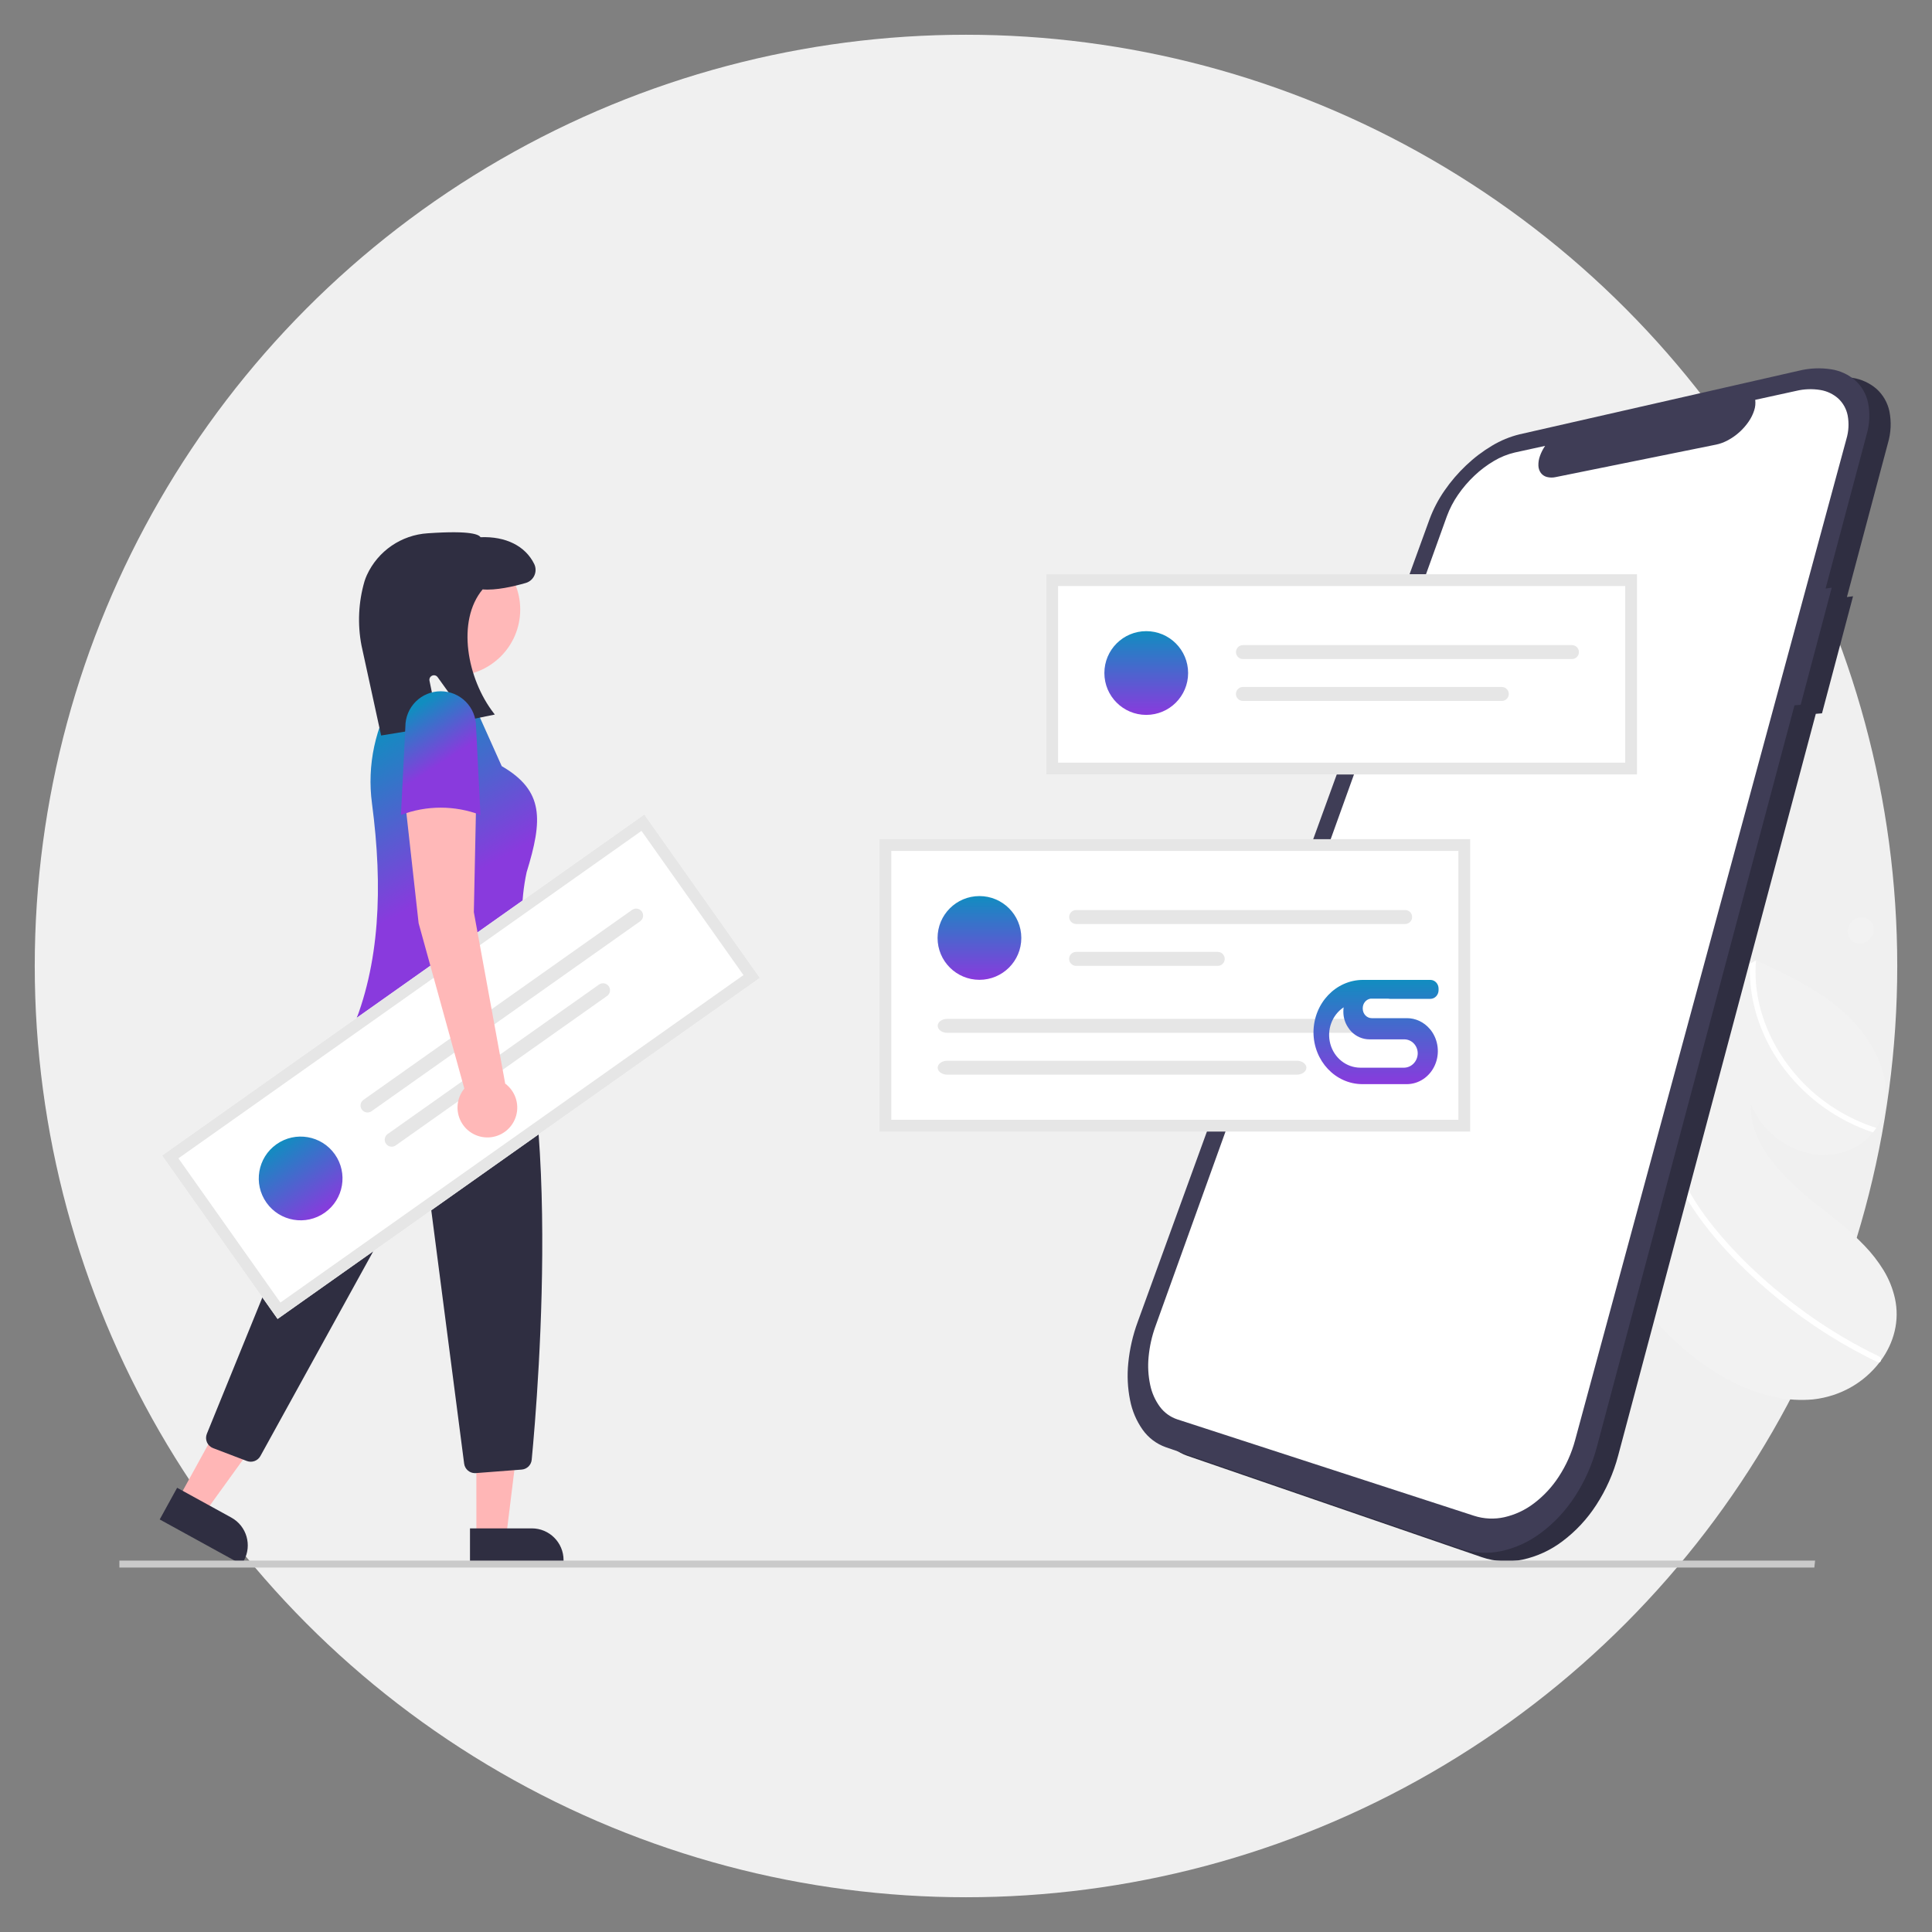 <?xml version="1.0" encoding="UTF-8"?>
<svg width="278px" height="278px" viewBox="0 0 278 278" version="1.1" xmlns="http://www.w3.org/2000/svg" xmlns:xlink="http://www.w3.org/1999/xlink">
    <rect x="0" y="0" width="278" height="278" fill="#808080" stroke="none"/>
    <!-- Generator: Sketch 64 (93537) - https://sketch.com -->
    <title>ux</title>
    <desc>Created with Sketch.</desc>
    <defs>
        <linearGradient x1="50%" y1="0%" x2="50%" y2="100%" id="linearGradient-1">
            <stop stop-color="#118DC0" offset="0%"></stop>
            <stop stop-color="#893ADD" offset="100%"></stop>
        </linearGradient>
        <linearGradient x1="50%" y1="0%" x2="65.025%" y2="50%" id="linearGradient-2">
            <stop stop-color="#118DC0" offset="0%"></stop>
            <stop stop-color="#893ADD" offset="100%"></stop>
        </linearGradient>
        <linearGradient x1="50%" y1="0%" x2="70.663%" y2="50%" id="linearGradient-3">
            <stop stop-color="#118DC0" offset="0%"></stop>
            <stop stop-color="#893ADD" offset="100%"></stop>
        </linearGradient>
        <linearGradient x1="50%" y1="0%" x2="50%" y2="100%" id="linearGradient-4">
            <stop stop-color="#118DC0" offset="0%"></stop>
            <stop stop-color="#893ADD" offset="100%"></stop>
        </linearGradient>
    </defs>
    <g id="ux" stroke="none" stroke-width="1" fill="none" fill-rule="evenodd">
        <circle id="Oval" fill="#F0F0F0" cx="139" cy="139" r="134"></circle>
        <g id="undraw_Push_notifications_re_t84m" transform="translate(17, 53)" fill-rule="nonzero">
            <path d="M219.505,135.048 C219.443,134.969 219.381,134.891 219.32,134.812 C219.259,134.733 219.199,134.654 219.138,134.575 C219.078,134.496 219.018,134.417 218.958,134.337 C218.898,134.257 218.839,134.177 218.779,134.097 C218.68,131.789 218.679,129.501 218.775,127.234 C218.869,124.983 219.06,122.759 219.347,120.562 C219.63,118.382 220.005,116.235 220.473,114.122 C220.936,112.025 221.489,109.967 222.13,107.95 C222.203,107.717 222.278,107.485 222.353,107.254 C222.429,107.024 222.506,106.794 222.585,106.567 C222.663,106.338 222.743,106.11 222.824,105.883 C222.904,105.656 222.987,105.43 223.07,105.205 C223.688,103.52 224.368,101.877 225.11,100.274 C225.847,98.683 226.643,97.136 227.498,95.632 C228.347,94.14 229.251,92.693 230.212,91.292 C231.166,89.902 232.173,88.56 233.233,87.267 L233.401,87.064 L233.568,86.863 L233.736,86.662 L233.905,86.463 L234.027,86.319 L234.149,86.176 C234.191,86.129 234.232,86.082 234.273,86.035 C234.315,85.988 234.357,85.941 234.4,85.895 L234.5,85.84 L234.6,85.786 L234.7,85.731 L234.799,85.677 L234.806,85.675 L234.812,85.672 L234.818,85.669 L234.824,85.666 L234.865,85.645 L234.904,85.622 L234.943,85.6 L234.981,85.578 L235.154,85.485 L235.326,85.394 L235.499,85.303 L235.67,85.211 L235.539,85.145 L235.211,84.982 L235.214,84.981 C235.242,84.993 235.27,85.005 235.297,85.019 C235.325,85.032 235.353,85.045 235.381,85.057 C235.409,85.071 235.437,85.084 235.464,85.097 C235.492,85.11 235.519,85.123 235.547,85.137 L235.579,85.15 L235.611,85.164 L235.644,85.178 C235.654,85.182 235.665,85.187 235.675,85.193 C235.684,85.198 235.693,85.202 235.703,85.205 L235.731,85.217 L235.76,85.229 L235.788,85.242 C236.983,85.789 238.181,86.345 239.363,86.928 C240.545,87.511 241.71,88.118 242.842,88.772 C243.972,89.421 245.067,90.129 246.122,90.893 C247.175,91.653 248.171,92.488 249.103,93.392 C250.086,94.352 250.966,95.414 251.727,96.559 C252.48,97.684 253.099,98.892 253.572,100.161 C254.026,101.368 254.297,102.637 254.376,103.924 C254.451,105.163 254.277,106.404 253.863,107.574 C253.807,107.727 253.747,107.877 253.682,108.026 C253.618,108.174 253.549,108.32 253.476,108.464 C253.402,108.607 253.325,108.749 253.243,108.887 C253.161,109.026 253.075,109.162 252.985,109.296 C252.947,109.352 252.909,109.407 252.87,109.462 C252.83,109.516 252.791,109.571 252.751,109.624 C252.71,109.678 252.67,109.732 252.628,109.785 C252.587,109.838 252.545,109.891 252.503,109.944 C251.721,110.927 250.726,111.722 249.594,112.267 C248.455,112.812 247.218,113.118 245.958,113.169 C244.633,113.225 243.309,113.033 242.055,112.603 C240.709,112.143 239.459,111.442 238.365,110.533 C237.988,110.221 237.629,109.886 237.293,109.529 C236.96,109.175 236.649,108.802 236.362,108.41 C236.078,108.021 235.818,107.615 235.585,107.194 C235.353,106.775 235.149,106.343 234.974,105.898 C234.891,107.279 235.106,108.662 235.602,109.953 C236.126,111.31 236.839,112.587 237.719,113.746 C238.648,114.98 239.679,116.134 240.801,117.196 C241.931,118.279 243.131,119.294 244.316,120.23 C245.501,121.165 246.728,122.121 247.916,123.119 C249.103,124.099 250.233,125.147 251.3,126.257 C252.335,127.328 253.251,128.51 254.031,129.779 C254.797,131.033 255.351,132.404 255.67,133.838 C256.012,135.4 255.994,137.019 255.619,138.573 C255.437,139.329 255.177,140.065 254.844,140.768 C254.509,141.477 254.107,142.152 253.643,142.785 L253.6,142.842 L253.557,142.9 L253.512,142.958 L253.467,143.015 C252.337,144.492 250.918,145.724 249.296,146.636 C248.48,147.095 247.62,147.471 246.728,147.758 C245.816,148.051 244.876,148.254 243.924,148.361 C242.111,148.528 240.284,148.424 238.503,148.051 C236.669,147.667 234.886,147.07 233.19,146.273 C231.436,145.452 229.76,144.476 228.181,143.355 C226.589,142.228 225.081,140.985 223.67,139.638 C223.295,139.28 222.927,138.917 222.566,138.546 C222.204,138.176 221.85,137.799 221.503,137.417 C221.155,137.034 220.814,136.645 220.482,136.25 C220.149,135.856 219.823,135.455 219.505,135.048 Z" id="bfbd69ed-0a30-4239-a70d-8568b89194ba" fill="#F2F2F2"></path>
            <path d="M248.64,108.308 C247.52,107.726 246.443,107.066 245.417,106.33 C243.369,104.862 241.539,103.111 239.982,101.129 C239.21,100.145 238.511,99.107 237.89,98.022 C237.371,97.105 236.912,96.157 236.513,95.182 C236.123,94.231 235.796,93.256 235.532,92.263 C235.275,91.293 235.083,90.307 234.958,89.311 C234.836,88.336 234.782,87.353 234.797,86.37 C234.799,86.315 234.8,86.26 234.801,86.205 C234.802,86.15 234.804,86.095 234.805,86.04 C234.806,85.984 234.809,85.93 234.811,85.876 L234.819,85.712 C234.773,85.749 234.726,85.787 234.679,85.825 L234.539,85.939 L234.399,86.054 L234.26,86.169 L234.171,86.243 L234.081,86.317 L233.992,86.392 L233.904,86.467 L234.025,86.324 L234.15,86.177 C234.191,86.129 234.233,86.082 234.274,86.035 C234.316,85.988 234.358,85.942 234.4,85.896 L234.501,85.841 L234.601,85.786 L234.699,85.732 L234.798,85.677 L234.804,85.675 L234.811,85.672 L234.817,85.669 L234.823,85.667 L234.863,85.645 L234.903,85.623 L234.942,85.601 L234.98,85.579 L235.153,85.486 L235.325,85.394 L235.498,85.303 L235.67,85.212 L235.536,85.145 L235.208,84.981 L235.21,84.98 C235.238,84.992 235.266,85.005 235.294,85.018 C235.321,85.031 235.349,85.044 235.377,85.057 C235.405,85.07 235.433,85.083 235.461,85.096 C235.488,85.109 235.516,85.122 235.544,85.136 L235.575,85.15 L235.607,85.163 L235.64,85.177 C235.651,85.182 235.661,85.187 235.671,85.193 L235.668,85.245 L235.664,85.293 L235.661,85.342 L235.659,85.391 C235.538,87.047 235.624,88.711 235.915,90.345 C236.215,92.028 236.707,93.67 237.382,95.24 C238.079,96.865 238.95,98.409 239.981,99.846 C241.045,101.332 242.265,102.701 243.62,103.929 C244.983,105.149 246.47,106.222 248.057,107.131 C248.84,107.58 249.647,107.987 250.474,108.351 C251.294,108.711 252.132,109.026 252.986,109.295 C252.949,109.351 252.91,109.406 252.871,109.461 C252.832,109.515 252.792,109.57 252.752,109.623 C252.712,109.677 252.671,109.731 252.63,109.784 C252.588,109.837 252.547,109.89 252.504,109.943 C252.175,109.834 251.848,109.718 251.522,109.595 C251.196,109.472 250.872,109.342 250.549,109.205 C250.227,109.069 249.906,108.926 249.588,108.776 C249.27,108.626 248.954,108.47 248.64,108.308 Z" id="a2347809-d406-465d-97ee-6d57ebf46a78" fill="#FFFFFF"></path>
            <path d="M226.47,120.681 C226.104,120.134 225.757,119.576 225.432,119.008 C225.106,118.441 224.802,117.865 224.519,117.281 C224.236,116.697 223.975,116.106 223.735,115.508 C223.496,114.909 223.279,114.305 223.084,113.696 C222.985,113.373 222.893,113.049 222.809,112.724 C222.725,112.399 222.649,112.073 222.581,111.747 C222.513,111.42 222.453,111.093 222.4,110.765 C222.347,110.438 222.302,110.11 222.266,109.783 C222.247,109.631 222.231,109.478 222.216,109.325 C222.202,109.172 222.188,109.019 222.177,108.866 C222.166,108.713 222.156,108.56 222.148,108.407 C222.14,108.255 222.134,108.102 222.129,107.95 C222.202,107.717 222.276,107.486 222.352,107.255 C222.428,107.024 222.505,106.794 222.583,106.565 C222.661,106.337 222.741,106.109 222.822,105.882 C222.903,105.655 222.985,105.429 223.069,105.204 C223.05,105.393 223.035,105.582 223.022,105.771 C223.009,105.961 222.999,106.151 222.991,106.342 C222.983,106.532 222.978,106.724 222.976,106.915 C222.974,107.107 222.974,107.299 222.977,107.491 C222.977,107.596 222.978,107.701 222.98,107.806 C222.982,107.911 222.985,108.015 222.988,108.12 C222.992,108.225 222.997,108.33 223.002,108.435 C223.008,108.54 223.014,108.645 223.021,108.75 C223.101,109.926 223.286,111.093 223.572,112.237 C223.862,113.395 224.241,114.529 224.704,115.629 C225.176,116.75 225.721,117.84 226.334,118.89 C226.958,119.959 227.64,120.993 228.377,121.987 C229.171,123.06 230.01,124.105 230.894,125.122 C231.778,126.139 232.696,127.128 233.647,128.089 C234.599,129.049 235.579,129.979 236.587,130.88 C237.595,131.78 238.62,132.65 239.661,133.488 C240.728,134.349 241.816,135.177 242.926,135.973 C244.036,136.768 245.164,137.529 246.31,138.254 C247.455,138.98 248.618,139.67 249.798,140.325 C250.978,140.979 252.171,141.597 253.378,142.177 C253.433,142.204 253.483,142.241 253.525,142.286 C253.567,142.33 253.6,142.381 253.624,142.436 C253.648,142.491 253.662,142.549 253.666,142.609 C253.669,142.669 253.662,142.729 253.643,142.786 C253.636,142.81 253.628,142.834 253.617,142.857 C253.606,142.879 253.593,142.9 253.578,142.92 C253.563,142.939 253.547,142.957 253.528,142.973 C253.509,142.989 253.489,143.003 253.468,143.014 C253.445,143.025 253.421,143.032 253.397,143.036 C253.372,143.041 253.347,143.042 253.323,143.04 C253.297,143.039 253.272,143.034 253.248,143.026 C253.223,143.019 253.198,143.008 253.175,142.995 C253.026,142.924 252.877,142.852 252.728,142.78 C252.579,142.708 252.431,142.635 252.282,142.562 C252.134,142.489 251.986,142.416 251.838,142.341 C251.69,142.267 251.542,142.192 251.394,142.115 C250.164,141.483 248.951,140.814 247.754,140.106 C246.557,139.399 245.378,138.654 244.217,137.873 C243.056,137.092 241.916,136.276 240.797,135.425 C239.679,134.573 238.584,133.688 237.512,132.769 C236.477,131.884 235.455,130.97 234.458,130.024 C233.461,129.078 232.488,128.102 231.552,127.095 C230.616,126.088 229.717,125.05 228.866,123.981 C228.014,122.912 227.213,121.812 226.47,120.681 Z" id="fd435d97-ab67-4bbc-9247-61e184ba81ed" fill="#FFFFFF"></path>
            <path d="M249.639,32.797 L248.758,32.911 L254.665,10.742 C255.1,9.262 255.171,7.698 254.871,6.184 C254.611,4.948 253.968,3.824 253.034,2.973 C252.055,2.123 250.856,1.566 249.574,1.368 C248.013,1.126 246.42,1.197 244.887,1.577 L244.887,1.577 L204.743,10.72 C203.342,11.06 202.001,11.611 200.766,12.356 C199.423,13.154 198.175,14.101 197.043,15.179 C195.879,16.277 194.834,17.496 193.926,18.814 C193.039,20.089 192.315,21.472 191.773,22.928 L191.773,22.928 L149.771,138.454 C149.073,140.354 148.619,142.334 148.421,144.349 C148.237,146.137 148.324,147.942 148.678,149.705 C148.974,151.236 149.592,152.686 150.491,153.961 C151.316,155.119 152.477,155.996 153.818,156.47 L153.818,156.47 L196.232,171.072 C198.116,171.713 200.139,171.834 202.086,171.42 C204.167,170.967 206.125,170.065 207.822,168.779 C209.728,167.346 211.368,165.59 212.665,163.589 C214.101,161.391 215.175,158.976 215.844,156.436 L215.844,156.436 L244.28,49.714 L245.172,49.642 L249.639,32.797 Z" id="e3ba7b84-95ab-4be0-b084-77760c6da15d" fill="#2F2E41"></path>
            <path d="M246.57,31.569 L245.689,31.684 L251.596,9.515 C252.031,8.034 252.102,6.471 251.803,4.957 C251.543,3.72 250.9,2.597 249.966,1.746 C248.987,0.895 247.787,0.339 246.506,0.14 C244.945,-0.102 243.352,-0.03 241.819,0.35 L241.819,0.35 L201.675,9.492 C200.274,9.832 198.933,10.384 197.698,11.128 C196.355,11.927 195.106,12.874 193.975,13.951 C192.811,15.05 191.766,16.268 190.857,17.586 C189.97,18.862 189.247,20.244 188.705,21.701 L188.705,21.701 L146.702,137.227 C146.004,139.126 145.55,141.107 145.352,143.121 C145.168,144.909 145.255,146.715 145.61,148.477 C145.906,150.008 146.523,151.459 147.423,152.733 C148.247,153.892 149.409,154.768 150.749,155.243 L150.749,155.243 L193.164,169.844 C195.048,170.486 197.07,170.606 199.017,170.193 C201.099,169.739 203.056,168.838 204.754,167.551 C206.66,166.119 208.299,164.362 209.596,162.362 C211.033,160.163 212.106,157.748 212.776,155.209 L212.776,155.209 L241.211,48.486 L242.104,48.415 L246.57,31.569 Z" id="b5993d63-c6a8-428b-8f96-914fd0c3ef98" fill="#3F3D56"></path>
            <path d="M241.464,3.243 L235.563,4.535 C235.627,5.046 235.576,5.564 235.414,6.053 C235.23,6.624 234.963,7.165 234.622,7.659 C233.855,8.78 232.831,9.701 231.636,10.346 C231.492,10.423 231.35,10.493 231.208,10.557 C231.065,10.622 230.923,10.68 230.781,10.733 C230.64,10.785 230.499,10.832 230.359,10.872 C230.219,10.912 230.081,10.946 229.945,10.974 L206.873,15.646 C206.445,15.745 206,15.74 205.574,15.631 C205.231,15.539 204.929,15.335 204.715,15.052 C204.499,14.748 204.377,14.388 204.364,14.015 C204.347,13.54 204.422,13.066 204.586,12.619 C204.627,12.499 204.673,12.377 204.726,12.255 C204.778,12.133 204.835,12.011 204.897,11.889 C204.958,11.766 205.025,11.644 205.098,11.523 C205.17,11.401 205.247,11.28 205.328,11.158 L200.959,12.115 C199.907,12.362 198.899,12.77 197.972,13.324 C196.958,13.921 196.015,14.632 195.162,15.442 C194.283,16.269 193.494,17.188 192.809,18.182 C192.141,19.143 191.598,20.185 191.193,21.284 L149.27,137.814 C148.748,139.246 148.414,140.739 148.274,142.256 C148.144,143.596 148.221,144.947 148.5,146.264 C148.732,147.401 149.207,148.476 149.892,149.414 C150.52,150.264 151.395,150.9 152.398,151.235 L152.398,151.235 L195.124,165.116 C196.534,165.568 198.039,165.635 199.483,165.311 C201.022,164.959 202.467,164.281 203.721,163.323 C205.124,162.261 206.331,160.963 207.29,159.488 C208.351,157.867 209.147,156.088 209.649,154.217 L209.649,154.217 L248.687,10.159 C249.015,9.06 249.076,7.898 248.864,6.77 C248.681,5.846 248.214,5.002 247.527,4.356 C246.808,3.71 245.92,3.282 244.967,3.122 C243.803,2.927 242.612,2.968 241.464,3.243 L241.464,3.243 Z" id="f76bb9a3-d246-4a39-a954-55c4fdcd575d" fill="#FFFFFF"></path>
            <polygon id="Path" fill="#FFFFFF" points="218.55 58.433 133.556 58.433 133.556 29.631 218.55 29.631"></polygon>
            <rect id="Rectangle" fill="#FFFFFF" x="110.401" y="68.598" width="83.3" height="40.379"></rect>
            <circle id="Oval" fill="url(#linearGradient-1)" cx="123.934" cy="81.963" r="6.025"></circle>
            <path d="M137.85,77.946 C137.295,77.946 136.845,78.396 136.845,78.95 C136.845,79.505 137.295,79.955 137.85,79.955 L185.192,79.955 C185.746,79.953 186.194,79.504 186.194,78.95 C186.194,78.397 185.746,77.947 185.192,77.946 L137.85,77.946 Z" id="Path" fill="#E6E6E6"></path>
            <path d="M137.85,83.971 C137.491,83.97 137.158,84.161 136.978,84.471 C136.797,84.782 136.797,85.165 136.976,85.476 C137.155,85.788 137.486,85.98 137.845,85.98 L158.221,85.98 C158.58,85.98 158.912,85.789 159.091,85.478 C159.27,85.167 159.27,84.784 159.091,84.474 C158.912,84.163 158.58,83.971 158.221,83.971 L137.85,83.971 Z" id="Path" fill="#E6E6E6"></path>
            <path d="M119.312,93.604 C118.548,93.604 117.927,94.055 117.927,94.609 C117.927,95.162 118.548,95.613 119.312,95.613 L184.63,95.613 C185.394,95.613 186.016,95.162 186.016,94.609 C186.016,94.055 185.394,93.604 184.63,93.604 L119.312,93.604 Z" id="Path" fill="#E6E6E6"></path>
            <path d="M119.312,99.63 C118.548,99.63 117.927,100.08 117.927,100.634 C117.927,101.188 118.548,101.638 119.312,101.638 L169.595,101.638 C170.359,101.638 170.98,101.188 170.98,100.634 C170.98,100.08 170.359,99.63 169.595,99.63 L119.312,99.63 Z" id="Path" fill="#E6E6E6"></path>
            <path d="M194.548,109.825 L109.554,109.825 L109.554,67.751 L194.548,67.751 L194.548,109.825 Z M111.248,108.13 L192.854,108.13 L192.854,69.445 L111.248,69.445 L111.248,108.13 Z" id="Shape" fill="#E6E6E6"></path>
            <circle id="Oval" fill="url(#linearGradient-1)" cx="147.936" cy="43.843" r="6.025"></circle>
            <path d="M161.851,39.826 C161.297,39.826 160.847,40.275 160.847,40.83 C160.847,41.385 161.297,41.834 161.851,41.834 L209.194,41.834 C209.747,41.833 210.196,41.384 210.196,40.83 C210.196,40.276 209.747,39.827 209.194,39.826 L161.851,39.826 Z" id="Path" fill="#E6E6E6"></path>
            <path d="M161.851,45.851 C161.492,45.85 161.16,46.041 160.979,46.351 C160.799,46.662 160.798,47.045 160.977,47.356 C161.156,47.667 161.488,47.859 161.847,47.86 L199.099,47.86 C199.654,47.86 200.104,47.41 200.104,46.855 C200.104,46.301 199.654,45.851 199.099,45.851 L161.851,45.851 Z" id="Path" fill="#E6E6E6"></path>
            <path d="M218.55,58.433 L133.556,58.433 L133.556,29.631 L218.55,29.631 L218.55,58.433 Z M135.25,56.739 L216.856,56.739 L216.856,31.325 L135.25,31.325 L135.25,56.739 Z" id="Shape" fill="#E6E6E6"></path>
            <polygon id="Path" fill="#FFB6B6" points="51.546 168.146 55.83 168.146 57.869 151.62 51.545 151.62"></polygon>
            <path d="M50.628,166.922 L64.093,166.922 L64.093,172.125 L55.196,172.125 C52.673,172.125 50.628,170.08 50.628,167.557 L50.628,166.922 Z" id="Path" fill="#2F2E41" transform="translate(57.36, 169.523) rotate(179.997) translate(-57.36, -169.523) "></path>
            <polygon id="Path" fill="#FFB6B6" points="8.703 162.594 12.457 164.658 22.206 151.158 16.664 148.112"></polygon>
            <path d="M6.402,164.001 L19.868,164.001 L19.868,169.203 L10.97,169.203 C8.447,169.203 6.402,167.158 6.402,164.635 L6.402,164.001 L6.402,164.001 Z" id="Path" fill="#2F2E41" transform="translate(13.135, 166.602) rotate(-151.199) translate(-13.135, -166.602) "></path>
            <path d="M51.346,158.974 C50.556,158.974 49.889,158.387 49.787,157.603 L44.429,116.313 C44.381,115.939 44.097,115.638 43.726,115.567 C43.354,115.497 42.98,115.673 42.798,116.004 L20.466,156.519 C20.086,157.202 19.262,157.505 18.529,157.23 L13.662,155.375 C13.266,155.224 12.948,154.921 12.78,154.533 C12.611,154.145 12.606,153.705 12.765,153.313 L28.235,115.311 C28.274,115.215 28.3,115.114 28.314,115.01 C30.409,98.793 35.74,90.547 37.324,88.405 C37.558,88.086 37.623,87.672 37.497,87.297 L37.279,86.643 C37.102,86.116 37.217,85.534 37.582,85.114 C43.289,78.613 53.237,82.16 53.337,82.197 L53.387,82.215 L53.418,82.258 C64.572,97.555 60.448,147.241 59.508,157.046 C59.436,157.807 58.826,158.405 58.064,158.461 L51.468,158.969 C51.427,158.972 51.386,158.974 51.346,158.974 Z" id="Path" fill="#2F2E41"></path>
            <circle id="Oval" fill="#FFB8B8" cx="48.321" cy="34.708" r="9.535"></circle>
            <path d="M33.58,95.382 L61.637,97.936 C59.191,89.43 56.95,80.954 58.777,72.509 C61.097,64.969 61.312,60.792 55.193,57.241 L51.061,48.024 L43.583,47.752 L39.937,46.753 C36.991,51.489 35.786,57.104 36.528,62.632 C38.113,74.654 37.685,85.809 33.58,95.382 Z" id="Path" fill="url(#linearGradient-2)"></path>
            <path d="M37.839,52.833 L35.016,39.879 C34.428,36.813 34.575,33.651 35.447,30.653 C35.542,30.346 35.657,30.045 35.79,29.752 C37.382,26.283 40.752,23.971 44.561,23.734 C50.975,23.291 51.917,23.967 52.149,24.3 C55.773,24.154 58.584,25.554 59.866,28.145 C60.12,28.666 60.131,29.273 59.895,29.802 C59.659,30.331 59.201,30.729 58.643,30.887 C56.852,31.404 54.335,31.978 52.446,31.809 C48.662,36.349 50.209,44.666 54.049,49.622 L54.2,49.817 L50.395,50.596 L45.974,44.44 C45.794,44.189 45.462,44.098 45.179,44.222 C44.896,44.346 44.738,44.651 44.801,44.954 L46.143,51.474 L37.839,52.833 Z" id="Path" fill="#2F2E41"></path>
            <polygon id="Path" fill="#CACACA" points="244.068 172.556 0.179 172.556 0.179 171.556 244.179 171.556"></polygon>
            <polygon id="Path" fill="#FFFFFF" points="92.34 87.712 22.944 136.786 6.314 113.27 75.71 64.196"></polygon>
            <circle id="Oval" fill="url(#linearGradient-1)" transform="translate(26.26, 116.571) rotate(-35.266) translate(-26.26, -116.571) " cx="26.26" cy="116.571" r="6.025"></circle>
            <path d="M35.303,105.257 C34.85,105.577 34.743,106.203 35.063,106.656 C35.383,107.109 36.01,107.217 36.463,106.896 L75.117,79.562 C75.568,79.241 75.674,78.616 75.355,78.164 C75.035,77.712 74.41,77.604 73.957,77.922 L35.303,105.257 Z" id="Path" fill="#E6E6E6"></path>
            <path d="M38.782,110.176 C38.329,110.496 38.221,111.122 38.54,111.575 C38.859,112.028 39.485,112.137 39.938,111.818 L39.941,111.816 L70.354,90.31 C70.806,89.99 70.914,89.363 70.594,88.91 C70.273,88.457 69.647,88.35 69.194,88.67 L38.782,110.176 Z" id="Path" fill="#E6E6E6"></path>
            <path d="M92.34,87.712 L22.944,136.786 L6.314,113.27 L75.71,64.196 L92.34,87.712 Z M23.349,134.424 L89.978,87.307 L75.305,66.557 L8.675,113.675 L23.349,134.424 Z" id="Shape" fill="#E6E6E6"></path>
            <path d="M250.798,78.999 C251.044,78.99 251.289,79.032 251.518,79.122 C251.736,79.209 251.933,79.34 252.097,79.507 C252.262,79.675 252.391,79.875 252.476,80.095 C252.565,80.328 252.606,80.576 252.596,80.826 C252.586,81.081 252.526,81.333 252.42,81.566 C252.317,81.794 252.173,82.002 251.996,82.18 C251.82,82.356 251.613,82.498 251.385,82.6 C251.154,82.704 250.905,82.761 250.652,82.768 C250.406,82.775 250.161,82.731 249.932,82.639 C249.716,82.55 249.52,82.418 249.357,82.251 C249.193,82.082 249.066,81.882 248.983,81.663 C248.895,81.431 248.855,81.183 248.866,80.935 C248.876,80.681 248.936,80.431 249.041,80.199 C249.143,79.973 249.286,79.767 249.462,79.591 C249.637,79.415 249.842,79.272 250.068,79.169 C250.298,79.065 250.546,79.008 250.798,78.999 Z" id="ecbdc040-0b9a-4be9-8952-5ef77de340c4" fill="#F2F2F2"></path>
            <path d="M55.694,102.921 L51.182,78.252 L51.5,62.996 L41.329,62.678 L43.236,79.841 L49.812,103.641 C48.695,104.998 48.518,106.899 49.364,108.44 C50.209,109.981 51.908,110.851 53.653,110.638 C55.398,110.424 56.837,109.17 57.286,107.471 C57.736,105.771 57.105,103.97 55.694,102.921 L55.694,102.921 Z" id="Path" fill="#FFB8B8"></path>
            <path d="M40.693,64.267 C44.378,62.863 48.45,62.863 52.135,64.267 L51.5,51.553 C51.5,50.205 50.964,48.911 50.01,47.957 C49.056,47.004 47.763,46.468 46.414,46.468 L46.414,46.468 C45.065,46.468 43.772,47.004 42.818,47.957 C41.865,48.911 41.329,50.205 41.329,51.553 L40.693,64.267 Z" id="Path" fill="url(#linearGradient-3)"></path>
        </g>
        <path d="M197.195,143.703 L199.773,143.703 C199.848,143.719 199.924,143.728 200.001,143.728 L205.833,143.728 C206.474,143.72 206.992,143.169 207,142.488 L207,142.256 C207,141.568 206.48,141.009 205.833,141 L196.108,141 C192.202,141.012 189.032,144.363 189,148.516 C189.003,152.649 192.155,155.998 196.043,156 L198.043,156 L198.043,156 L202.446,156 C204.169,155.99 205.734,154.928 206.468,153.271 C207.203,151.614 206.976,149.655 205.887,148.236 C205.828,148.174 205.786,148.111 205.727,148.045 C204.886,147.063 203.695,146.505 202.446,146.506 L197.375,146.506 C196.666,146.501 196.093,145.892 196.088,145.138 L196.088,145.05 C196.097,144.373 196.566,143.803 197.195,143.703 L197.195,143.703 Z M197.047,149.556 L202.066,149.556 C203.127,149.554 203.99,150.447 204,151.555 C203.996,152.679 203.141,153.597 202.066,153.632 L195.727,153.632 C193.729,153.619 191.977,152.231 191.426,150.223 C190.874,148.215 191.653,146.067 193.34,144.947 C193.313,145.139 193.3,145.332 193.299,145.525 L193.299,145.608 C193.301,146.402 193.536,147.177 193.972,147.828 C194.11,148.049 194.27,148.254 194.449,148.439 C195.143,149.151 196.075,149.552 197.047,149.556 Z" id="Shape-Copy-2" fill="url(#linearGradient-4)" fill-rule="nonzero"></path>
    </g>
</svg>